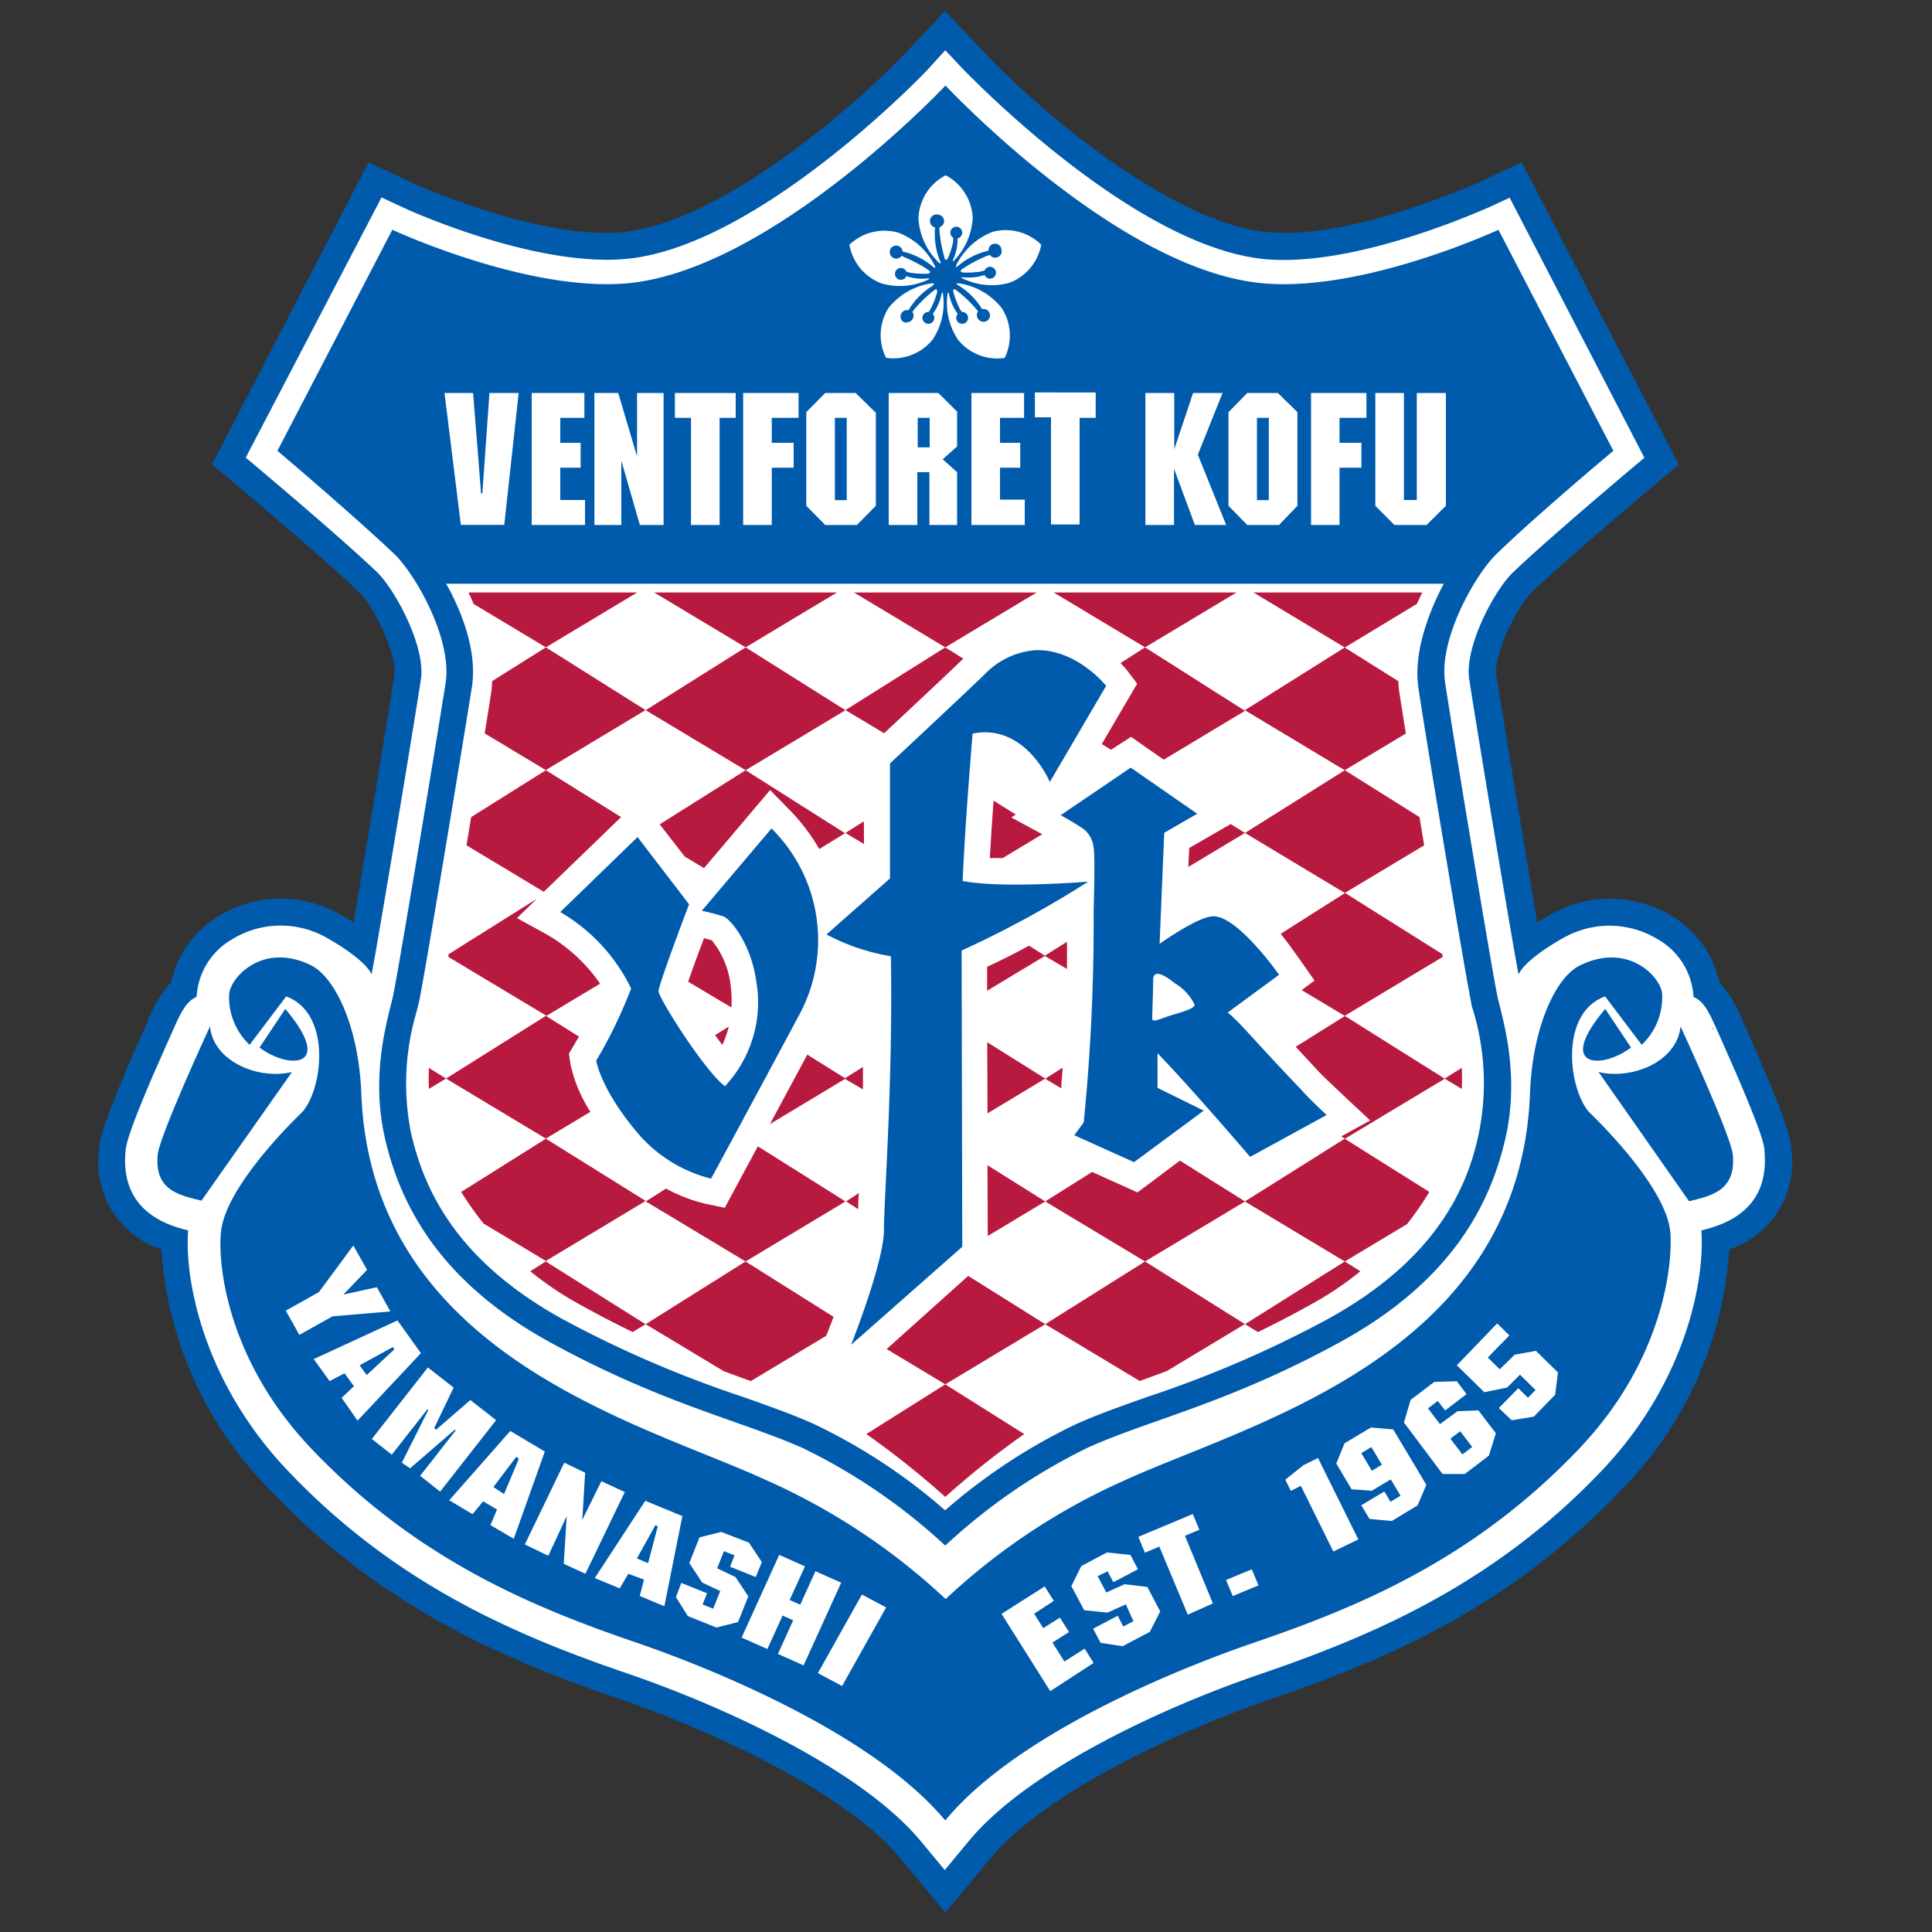 <svg id="レイヤー_1" data-name="レイヤー 1" xmlns="http://www.w3.org/2000/svg" viewBox="0 0 150 150"><rect x="0" y="0" width="150" height="150" fill="#333333" stroke="none"/><defs><style>.cls-1{fill:#005bac;}.cls-2{fill:#fff;}.cls-3{fill:#b8193f;}</style></defs><title>207</title><path class="cls-1" d="M139.09,89.29h0c-0.06-.74-0.13-1.57-2.42-6.91l-1.39-3.16a9.1,9.1,0,0,0-1.78-2.95,7.93,7.93,0,0,0-3.59-5.08,9.25,9.25,0,0,0-9.29-.31s-0.56.28-1.27,0.74c-1-6-2.81-16.83-3.17-19.19-0.25-1.63,1.65-5.41,2.81-6.51,3-2.85,10-8.71,10.06-8.77l1.29-1.08L118.15,12.61l-3.49,1.62c-0.09,0-9.57,4.37-16.17,3.8-7.87-.68-18.63-10.26-22.11-14l-3-3.18-3,3.18c-3.48,3.7-14.24,13.28-22.11,14-6.59.57-16.07-3.76-16.17-3.8l-3.49-1.62L16.46,36.06l1.29,1.08c0.07,0.06,7.07,5.92,10.06,8.77C29,47,30.86,50.8,30.62,52.42c-0.36,2.36-2.14,13.2-3.17,19.19-0.72-.45-1.26-0.73-1.27-0.74a9.25,9.25,0,0,0-9.29.31,7.92,7.92,0,0,0-3.6,5.08,9.08,9.08,0,0,0-1.78,2.93l-1.39,3.16c-2.3,5.35-2.37,6.19-2.43,6.93A7.12,7.12,0,0,0,12.53,97a29.22,29.22,0,0,0,8.33,18.57C29.49,124.7,39,128.8,48,131.87c7.47,2.56,17.69,7.33,21.89,12.39l3.51,4.23,3.51-4.23c4.2-5.05,14.42-9.83,21.89-12.39,9-3.07,18.5-7.17,27.14-16.26A29.23,29.23,0,0,0,134.26,97,7.12,7.12,0,0,0,139.09,89.29Z"/><path class="cls-2" d="M137,89.46c0-.49-0.1-1.23-2.26-6.25l-1.39-3.15c-0.62-1.37-1-2.29-1.87-2.66,0,0,0,0,0-.05a5.49,5.49,0,0,0-2.73-4.4,7.21,7.21,0,0,0-7.24-.2c-0.13.06-3,1.62-3.61,2.9-0.55-2.81-3.38-19.95-3.83-22.91-0.39-2.55,2-7,3.44-8.34,3.07-2.93,10.16-8.86,10.16-8.86L117.21,15.35l-1.68.78c-0.1,0-10,4.6-17.22,4C88,19.23,75,5.57,74.83,5.43L73.39,3.9,72,5.43c-0.13.14-13.14,13.79-23.48,14.68-7.19.62-17.13-3.94-17.22-4l-1.68-.78L19.08,35.53s7.09,5.93,10.16,8.86c1.41,1.34,3.82,5.79,3.44,8.34-0.45,3-3.28,20.1-3.83,22.91-0.61-1.27-3.48-2.83-3.61-2.9a7.21,7.21,0,0,0-7.24.2,5.49,5.49,0,0,0-2.73,4.39s0,0,0,.06c-0.84.37-1.26,1.28-1.87,2.66L12,83.21c-2.16,5-2.22,5.76-2.26,6.26-0.38,4.65,3.36,5.68,4.87,6.06-0.29,3.4.94,11.5,7.72,18.64,8.33,8.77,17.56,12.74,26.3,15.73,8.1,2.77,18.35,7.65,22.82,13l1.9,2.29,1.9-2.29c4.47-5.38,14.72-10.26,22.82-13,8.74-3,18-7,26.3-15.73,6.78-7.14,8-15.24,7.72-18.64C133.65,95.14,137.38,94.11,137,89.46ZM132.95,80a2.43,2.43,0,0,0,0-.25C133,79.79,133,79.87,132.95,80ZM13.84,80c0-.08,0-0.17,0-0.25C13.82,79.78,13.83,79.87,13.84,80Z"/><path class="cls-1" d="M116.27,77.4c0.37,1.64,1.78,6,.59,11.07s-4.16,11-12.85,15.75-14.74,6-19.54,8.17A45.32,45.32,0,0,0,73.39,120a45.32,45.32,0,0,0-11.08-7.58c-4.8-2.13-10.85-3.42-19.54-8.17S31.1,93.52,29.91,88.47s0.22-9.44.59-11.07S34.13,56.08,34.6,53c0.52-3.42-2.38-8.47-4-10-3.16-3-9.06-8-9.06-8l8.92-17.16s10.4,4.83,18.2,4.16c11.24-1,24.75-15.36,24.75-15.36S86.9,21.08,98.14,22c7.8,0.67,18.2-4.16,18.2-4.16L125.26,35s-5.91,4.94-9.06,8c-1.63,1.56-4.53,6.61-4,10C112.65,56.08,115.9,75.77,116.27,77.4Zm-76-46.89H38l-0.55,7.8H37.35l-0.62-7.8H34.51l1.27,10.24h3.37Zm5.15,8.31H43.5V36.31h1.58V34.38H43.5V32.44h1.87V30.51H41.28V40.76h4.14V38.83Zm6.12-8.31H49.46v4.93h0L48,30.51H46.15V40.76h2.09v-5h0l1.44,5h1.84V30.51Zm5.58,0H52.4v1.93h1.25v8.32h2.22V32.44h1.25V30.51Zm4.88,0H57.7V40.76h2.22V36.31h1.7V34.38h-1.7V32.44H62V30.51Zm9.3-13.6a5.25,5.25,0,0,0,1.55,3.44c0.12,0.13.25,0.17,0.14-.07a5.56,5.56,0,0,1-.39-2.62,0.5,0.5,0,0,1,.23-1,0.51,0.51,0,0,1,.34.17,0.52,0.52,0,0,1,.13.36,0.5,0.5,0,0,1-.36.45,2.67,2.67,0,0,0,0,.27,10.87,10.87,0,0,0,.39,2.09c0,0.14.13,0.3,0.29,0A7.53,7.53,0,0,0,74,18.78a2.79,2.79,0,0,0,0-.33,0.46,0.46,0,1,1,.35.06,3.93,3.93,0,0,1-.33,1.6c-0.05.12-.1,0.31,0.1,0.07a5.13,5.13,0,0,0,1.4-3.28,3.92,3.92,0,0,0-2.1-3.29A3.92,3.92,0,0,0,71.31,16.91ZM65.95,19a3.92,3.92,0,0,0,2.48,3A5.13,5.13,0,0,0,72,21.74c0.28-.12.09-0.14,0-0.12a3.93,3.93,0,0,1-1.63-.18,0.46,0.46,0,1,1,0-.35l0.32,0.09a7.52,7.52,0,0,0,1.33.07c0.32-.06.19-0.19,0.07-0.28a10.91,10.91,0,0,0-1.87-1L70,19.86a0.5,0.5,0,0,1-.54.2,0.51,0.51,0,0,1-.31-0.23,0.5,0.5,0,0,1-.06-0.38,0.49,0.49,0,0,1,.23-0.31,0.5,0.5,0,0,1,.76.39,5.57,5.57,0,0,1,2.37,1.19c0.19,0.18.19,0,.11-0.12a5.25,5.25,0,0,0-2.8-2.53A3.92,3.92,0,0,0,65.95,19Zm2,13-1.52-1.49H64.07L62.6,32v7.27l1.47,1.49h2.46L68,39.27V32Zm0.84-4.22a3.92,3.92,0,0,0,3.63-1.43,5.13,5.13,0,0,0,.8-3.47c0-.31-0.1-0.13-0.13,0a3.92,3.92,0,0,1-.67,1.49,0.46,0.46,0,1,1-.32-0.15,2.89,2.89,0,0,0,.18-0.28,7.53,7.53,0,0,0,.48-1.25c0-.32-0.12-0.24-0.24-0.15A10.86,10.86,0,0,0,71,24a2.69,2.69,0,0,0-.16.22,0.5,0.5,0,0,1,0,.57,0.51,0.51,0,0,1-.32.22A0.51,0.51,0,0,1,70.15,25a0.5,0.5,0,0,1-.22-0.31,0.5,0.5,0,0,1,.6-0.6,5.57,5.57,0,0,1,1.86-1.89C72.62,22,72.48,22,72.31,22A5.25,5.25,0,0,0,69,23.89,3.92,3.92,0,0,0,68.8,27.79ZM74.35,32l-1.5-1.49H69V40.76h2.22v-4.1h0.94v4.1h2.15v-4.1l-1.12-1,1.12-1V32ZM78,27.79a3.92,3.92,0,0,0-.24-3.89A5.25,5.25,0,0,0,74.47,22c-0.17,0-.31,0-0.08.14A5.57,5.57,0,0,1,76.25,24a0.5,0.5,0,0,1,.38.91,0.51,0.51,0,0,1-.38.06,0.51,0.51,0,0,1-.32-0.22,0.5,0.5,0,0,1,0-.57A2.66,2.66,0,0,0,75.8,24a10.86,10.86,0,0,0-1.54-1.46c-0.12-.09-0.29-0.17-0.24.15a7.53,7.53,0,0,0,.48,1.25,2.8,2.8,0,0,0,.18.28,0.46,0.46,0,1,1-.32.15,3.93,3.93,0,0,1-.67-1.49c0-.13-0.1-0.3-0.13,0a5.12,5.12,0,0,0,.8,3.47A3.92,3.92,0,0,0,78,27.79Zm1.59,11H77.64V36.31h1.57V34.38H77.64V32.44h1.87V30.51H75.42V40.76h4.14V38.83ZM80.84,19a3.92,3.92,0,0,0-3.77-1,5.25,5.25,0,0,0-2.8,2.53c-0.08.15-.09,0.29,0.11,0.12a5.56,5.56,0,0,1,2.37-1.19,0.5,0.5,0,0,1,1-.08,0.51,0.51,0,0,1-.05.38,0.52,0.52,0,0,1-.31.23,0.5,0.5,0,0,1-.54-0.2l-0.26.09a10.89,10.89,0,0,0-1.87,1c-0.12.08-.25,0.22,0.07,0.28a7.51,7.51,0,0,0,1.33-.07l0.32-.09a0.46,0.46,0,1,1,0,.35,3.93,3.93,0,0,1-1.63.18c-0.13,0-.32,0,0,0.12a5.13,5.13,0,0,0,3.55.31A3.92,3.92,0,0,0,80.84,19Zm4.23,11.47H80.35v1.93H81.6v8.32h2.22V32.44h1.25V30.51ZM95.2,40.76L93,35.3l1.92-4.79H92.63l-1.46,4.37h0V30.51H88.93V40.76h2.22V36.39h0l1.62,4.37H95.2ZM100.73,32l-1.52-1.49H96.84L95.38,32v7.27l1.46,1.49H99.3l1.43-1.49V32Zm5.36-1.49h-4.3V40.76H104V36.31h1.7V34.38H104V32.44h2.09V30.51Zm6.17,8.76V30.51H110v8.31h-1V30.51h-2.22v8.76l1.48,1.49h2.5Zm-47.44-.44h0.92V32.44H64.82v6.39Zm32.77,0h0.92V32.44H97.59v6.39Zm-26.35-4.1h0.94V32.44H71.25v2.28Z"/><path class="cls-1" d="M22.67,83.23c-2.48.61-6.06-.71-6.37-3.53,0,0-4,8.64-4.06,10C12,92.48,14,92.8,15.64,93.22Z"/><path class="cls-1" d="M22.15,78.33c3.91,4.63.25,4.71-2,3Z"/><path class="cls-1" d="M124.11,83.23c2.48,0.61,6.06-.71,6.37-3.53,0,0,4,8.64,4.06,10,0.23,2.83-1.78,3.14-3.4,3.57Z"/><path class="cls-1" d="M124.63,78.33c-3.91,4.63-.25,4.71,2,3Z"/><path class="cls-1" d="M122.62,112.46c-8.29,8.73-17.41,12.39-25.3,15.09-4.3,1.47-18,6.61-23.93,13.79-6-7.18-19.63-12.32-23.93-13.79-7.89-2.7-17-6.36-25.3-15.09-6.75-7.11-7.25-14.72-7-16.82,0.36-3.7,6.29-9.28,6.29-9.28,1.62-1.78,2.33-7.68-1.23-9l-2.84,3.76a5.07,5.07,0,0,1-1.59-3.87c0-1.23,2.53-4.2,6.39-2.29,1.92,1,3.68,4.93,3.87,9.9,0.76,20.35,21.74,25.61,31.31,30a50.08,50.08,0,0,1,14.06,9.29,50.07,50.07,0,0,1,14.06-9.29c9.58-4.36,30.55-9.63,31.31-30,0.19-5,1.94-8.95,3.87-9.9,3.86-1.91,6.43,1.07,6.39,2.29a5.07,5.07,0,0,1-1.59,3.87l-2.84-3.76c-3.57,1.3-2.85,7.19-1.23,9,0,0,5.93,5.58,6.29,9.28C129.87,97.74,129.37,105.35,122.62,112.46ZM25.82,102.2l4.49-.38-1.05-1.88-2.6.57v0l1.84-1.92L27.43,96.7l-2.67,3.62-2.57,1.44,1.05,1.88Zm1.94,8.1,4.92-5.24-1.82-2.54-6.5,3,1.23,1.71,1.16-.61,0.73,1-0.95.91Zm6.41,5.51,4.35-5.55-2-1.56L33.86,111l-0.15-.12,1.51-3.15-2-1.56-4.35,5.55,1.55,1.22,2.76-3.52,0.07,0.06-2.05,4.08L31.84,114l3.47-3,0.07,0.06-2.76,3.52Zm5.72,3.66,2.41-6.77-2.68-1.6-4.74,5.38,1.81,1.08,0.82-1,1.08,0.64-0.51,1.21Zm5.56,2.72,3.06-6.35L46.69,115,45.21,118h0l0.22-3.66-1.62-.78-3.06,6.35,1.82,0.88L44,117.71h0l-0.23,3.7Zm6.13,2.52,1.4-7-2.88-1.19-3.92,6,1.94,0.8,0.66-1.13L50,122.64l-0.33,1.27Zm5.72,1.23,0.8-2-1-1.5-1.42-.68,0.53-1.33,0.82,0.33-0.35.88,2,0.8,0.47-1.16-1-1.51L56,118.94l-1.69.42-0.79,2,1,1.51,1.4,0.66-0.55,1.37-0.82-.33,0.35-.87-2-.8L52.48,124l0.92,1.47,2.22,0.89Zm5.09,3.36,2.92-6.42-2-.89-1.18,2.6-0.82-.37,1.19-2.61-2-.89-2.92,6.42,2,0.89,1.18-2.6,0.82,0.37-1.18,2.61Zm6.41-4.5-1.88-1L63.5,129.9l1.88,1Zm16.11,4.31L84.21,128l-1.57,1-0.93-1.47,1.29-.82-0.71-1.12-1.29.82-0.71-1.12,1.53-1-0.71-1.12-3.35,2.13,3.78,6Zm5.17-4-1-1.9L87.32,123l-1.43.64-0.67-1.27L86,122l0.44,0.84,1.91-1-0.58-1.11-1.82-.2-2,1.06-0.77,1.56,1,1.87L86,125.2l1.41-.64L88,125.87l-0.79.41-0.43-.83-1.91,1,0.58,1.1,1.71,0.26,2.11-1.11Zm4.09-.62L92,119.24l1.12-.47-0.51-1.22-4.23,1.77,0.51,1.23,1.12-.47,2.21,5.28Zm3.54-1.4-0.52-1.25-2,.83,0.52,1.25Zm7.75-3.57-3.13-6.32-1.12.55-1.42,1.13,0.43,0.87,0.78-.39,2.52,5.1Zm5.28-4.24-2.57-4.3-1.73-.15-2.05,1.23-0.64,1.57,1.19,2,1.57,0.11,1.47-.88,0.76,1.27-0.78.47-0.48-.8-1.79,1.07,0.64,1.06,1.73,0.16,2-1.21Zm5.4-4-1.36-1.78-1.62.07-1.36,1-0.93-1.22,0.76-.58,0.57,0.74,1.66-1.27-0.75-1-1.75.05-1.84,1.4L109,110.44l3,4,1.73,0,1.87-1.43Zm4.82-4.72-1.71-1.68-1.65.3-1.16,1.13-0.93-.91,1.68-1.72-0.95-.93L113.11,106l2.13,2.09,1.77-.36,1-1,1.21,1.19-0.59.6-0.75-.74-1.51,1.54,1,0.95,1.71-.28,1.66-1.7Zm-15.27,6.26,0.82,1.37,0.78-.47-0.82-1.37Zm-65.6.28-1.78,2.35L39.13,116l1.15-2.73ZM49.45,121l0.87,0.36,0.75-2.86-0.19-.08Zm63.16-9.3,0.93,1.22,0.76-.58-0.93-1.22ZM27.92,106l0.55,0.76,2.15-2-0.12-.17Z"/><path class="cls-2" d="M112.11,45.29c-1.31,2.45-2.34,5.5-2,8s3.71,22.71,4.11,24.52c0,0.21.1,0.43,0.17,0.69a19.54,19.54,0,0,1,.43,9.47C114,91.93,111.72,97.7,103,102.46a87,87,0,0,1-13.94,6c-1.94.69-3.77,1.33-5.45,2.08a44.49,44.49,0,0,0-10.23,6.72,44.47,44.47,0,0,0-10.23-6.72c-1.68-.75-3.51-1.39-5.45-2.08a87,87,0,0,1-13.94-6C35.07,97.7,32.84,91.93,31.92,88a19.53,19.53,0,0,1,.43-9.47c0.06-.26.12-0.49,0.17-0.69,0.41-1.8,3.72-21.94,4.12-24.52s-0.65-5.59-2-8h77.44ZM74.74,68.4c0.16-3.69.45-7.46,0.77-11.44,4.08-.84,6,3.75,6,3.75l4.37-7.46s-2.27-2.87-5.48-2.77a6.11,6.11,0,0,0-3.64,1.57c-1.1,1.1-7.66,7.22-7.66,7.22v8.93l-4.93,4.35a16.07,16.07,0,0,0,5,1.69c0.16,10-.54,18.8-0.54,21.27s-2.55,8.9-2.55,8.9l8.63-7.61-0.05-23a79.77,79.77,0,0,0,9.83-5.35S77.83,69,74.74,68.4ZM59.9,64.32l-5.41,6.39a16.12,16.12,0,0,1,1.67.44c0.58,0.21,2.15,2.15,2.55,5a9.54,9.54,0,0,1-2.42,8.18c-1.51-1.08-5.16-6.83-5.16-7.37s2.37-6.75,2.37-6.75l-4-5.22-6,5.82A13.86,13.86,0,0,1,49,76.75a37,37,0,0,1-2.71,5.6s0.35,2.32,3.41,5.84a11,11,0,0,0,5.51,3.32S59.12,84.28,62,78.89A12.2,12.2,0,0,0,59.9,64.32Zm35.41,14.3,4-2.94s-3.23-4.59-5.12-4.54c-1.14,0-4.11,2.1-4.16,2.14l0.36-8.62,2.56-1.48L87.79,59.6l-5.44,3.69s1.26,0.7,1.78,1.08a2.11,2.11,0,0,1,.78,1.44c0.13,0.74,0,4.66,0,5a156.26,156.26,0,0,1-.77,16.33l-0.73,1,4.64,2.09,5.41-4-3.59-1.77s0-2.44,0-2.69c2.68,2.77,7.19,8.05,7.19,8.05L103,86.57s-1.39-1.29-2-2C97.56,81,96.12,79.19,95.31,78.62ZM89.53,76.1c0-.3.07-1.05,1.67,0.23A4,4,0,0,1,92.75,78c0,0.3-.86.54-1.76,0.81s-1.53.64-1.53,0.26S89.53,76.91,89.53,76.1Z"/><path class="cls-3" d="M36.37,46c0.13,0.27.27,0.57,0.4,0.89l5.61,3.37L49.47,46H36.37Z"/><polygon class="cls-3" points="50.79 46 57.89 50.26 64.98 46 50.79 46"/><polygon class="cls-3" points="66.3 46 73.39 50.26 80.49 46 66.3 46"/><polygon class="cls-3" points="81.81 46 88.9 50.26 96 46 81.81 46"/><path class="cls-3" d="M110.42,46H97.32l7.09,4.27L110,46.89C110.16,46.57,110.29,46.27,110.42,46Z"/><path class="cls-3" d="M42.38,50.26l-4.17,2.62a6.84,6.84,0,0,1-.07.84c-0.07.5-.26,1.66-0.51,3.22l4.74,2.85,7.75-4.66Z"/><polygon class="cls-3" points="65.64 55.14 57.89 50.26 50.13 55.14 57.89 59.8 65.64 55.14"/><path class="cls-3" d="M74.79,51.14l-1.4-.88-7.75,4.87,3,1.8C70.49,55.21,73.48,52.4,74.79,51.14Z"/><path class="cls-3" d="M88.29,53.08l-2.75,4.69,0.72,0.44,1.55-1,2.54,1.77,6.31-3.79L88.9,50.26,87,51.48c0.28,0.29.44,0.49,0.47,0.52Z"/><path class="cls-3" d="M109.15,56.95c-0.25-1.56-.43-2.72-0.51-3.22a6.84,6.84,0,0,1-.07-0.84l-4.17-2.62-7.75,4.87,7.75,4.66Z"/><path class="cls-3" d="M42.38,59.8l-5.8,3.64-0.36,2.19,6,3.61,6-5.8Z"/><path class="cls-3" d="M57.89,59.8L51.22,64l1.94,2.5,1.5,0.9,5.13-6.06,1.55,1.58a15.35,15.35,0,0,1,2.27,3l2-1.23Z"/><path class="cls-3" d="M78.52,63.47l0.34-.23-1.72-1.08c-0.11,1.48-.21,3-0.29,4.46l1,0,3.07-1.85Z"/><polygon class="cls-3" points="67.08 65.53 67.07 63.77 65.64 64.67 67.08 65.53"/><polygon class="cls-3" points="95.55 63.98 92.33 65.84 92.26 67.31 96.66 64.67 95.55 63.98"/><path class="cls-3" d="M104.41,69.33l6.16-3.7-0.36-2.19-5.8-3.64-7.75,4.87Z"/><path class="cls-3" d="M42.52,72.59l-2.38-1.31,1.54-1.5-6.86,4.31,0,0.21,7.61,4.57,4.16-2.5A12.82,12.82,0,0,0,42.52,72.59Z"/><path class="cls-3" d="M55.26,73l-0.6-.16c-0.49,1.28-.94,2.53-1.23,3.38l3.36,2a9.15,9.15,0,0,0-.07-1.77A6.76,6.76,0,0,0,55.26,73Z"/><path class="cls-3" d="M79.89,73.42c-1,.56-2.15,1.13-3.25,1.64v1.86l4.5-2.71Z"/><path class="cls-3" d="M82.84,75.23c0-.69,0-1.4,0-2.11l-1.74,1.09Z"/><path class="cls-3" d="M100.93,74.52l1.13,1.61-1,.74,3.34,2L112,74.3l0-.21-7.57-4.76-5,3.17C100,73.21,100.51,73.92,100.93,74.52Z"/><path class="cls-3" d="M33.3,84.54l1.33-.8-1.33-.83C33.28,83.43,33.27,84,33.3,84.54Z"/><path class="cls-3" d="M44.3,82.65l-0.13-.85s0.32-.52.78-1.32l-2.57-1.61-7.75,4.87,7.75,4.66,3.46-2.08A11,11,0,0,1,44.3,82.65Z"/><path class="cls-3" d="M56.08,81.13a7.65,7.65,0,0,0,.5-1.43l-1.06.67Z"/><path class="cls-3" d="M62.68,81.88l-2.9,5.39,5.87-3.53Z"/><polygon class="cls-3" points="76.65 80.92 76.67 86.44 81.15 83.74 76.65 80.92"/><path class="cls-3" d="M67,84.58c0-.57,0-1.15,0-1.74l-1.44.9Z"/><path class="cls-3" d="M82.4,84.5c0-.48.07-1,0.11-1.61l-1.36.86Z"/><path class="cls-3" d="M100.6,81.27l1.78,1.93c0.5,0.54,4,3.79,4,3.79l-2.25,1.24,0.29,0.18,7.75-4.66-7.75-4.87Z"/><path class="cls-3" d="M113.49,82.91l-1.33.83,1.33,0.8C113.52,84,113.52,83.43,113.49,82.91Z"/><path class="cls-3" d="M42.38,88.41l-6.57,4.13A23.13,23.13,0,0,0,37.55,95l4.83,2.9,7.75-4.66Z"/><path class="cls-3" d="M57.89,97.94l7.75-4.66L58.84,89l-2.57,4.77-1.46-.3a12.49,12.49,0,0,1-3.1-1.19l-1.57,1Z"/><path class="cls-3" d="M66.63,93.88c0-.38,0-0.8.06-1.26l-1,.66Z"/><polygon class="cls-3" points="76.69 95.96 81.15 93.28 76.67 90.47 76.69 95.96"/><polygon class="cls-3" points="84.79 90.99 81.15 93.28 88.9 97.94 96.66 93.28 91.61 90.11 88.31 92.58 84.79 90.99"/><path class="cls-3" d="M104.41,97.94l4.83-2.9a23,23,0,0,0,1.73-2.5l-6.57-4.13-7.75,4.87Z"/><path class="cls-3" d="M41.17,98.7a25.4,25.4,0,0,0,3.75,2.53c1.49,0.83,2.88,1.55,4.2,2.19l1-.61-7.75-4.87Z"/><path class="cls-3" d="M64.72,102.24l-6.84-4.3-7.75,4.87,6.06,3.65,2.1,0.77,5.84-3.51a2.79,2.79,0,0,0,.14-0.31C64.42,103,64.57,102.65,64.72,102.24Z"/><polygon class="cls-3" points="68.84 104.74 73.39 107.48 81.15 102.81 75.17 99.06 68.84 104.74"/><path class="cls-3" d="M81.15,102.81l7.34,4.41,2.1-.77,6.06-3.65L88.9,97.94Z"/><path class="cls-3" d="M97.67,103.42c1.32-.64,2.71-1.36,4.2-2.19a25.43,25.43,0,0,0,3.75-2.53l-1.21-.76-7.75,4.87Z"/><path class="cls-3" d="M73.39,116.22a66.33,66.33,0,0,1,6.13-4.88l-6.13-3.86-6.13,3.86A66.34,66.34,0,0,1,73.39,116.22Z"/></svg>